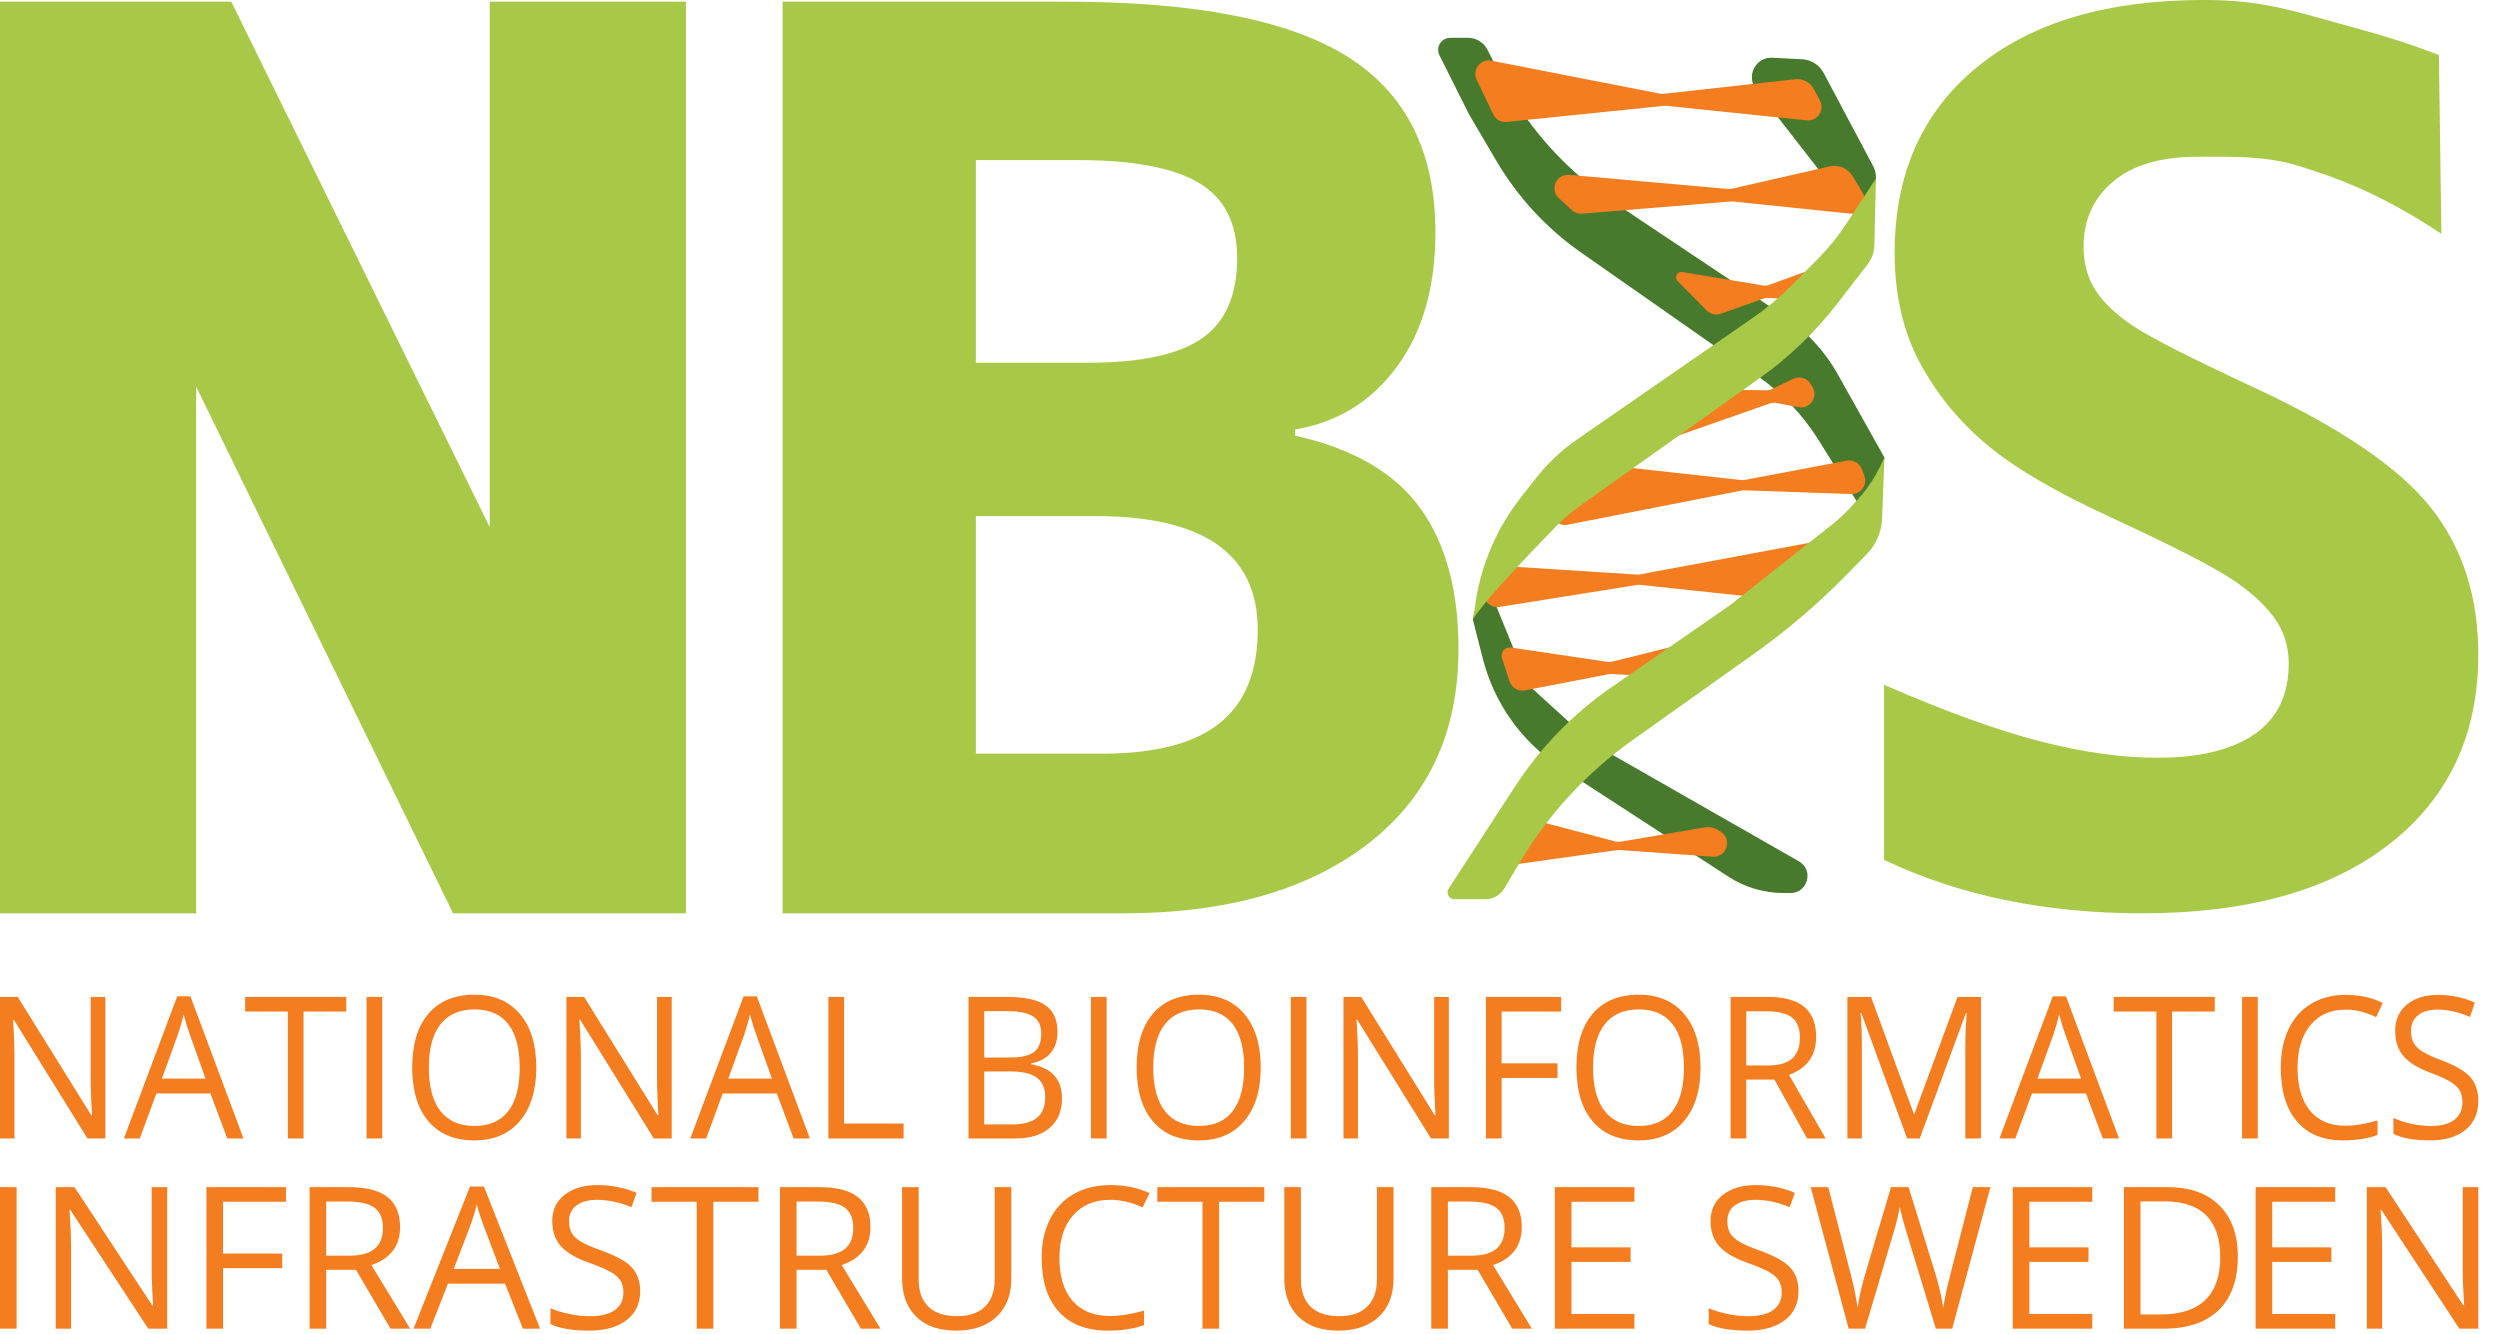 <?xml version="1.0" encoding="UTF-8" standalone="no"?>
<!DOCTYPE svg PUBLIC "-//W3C//DTD SVG 1.1//EN" "http://www.w3.org/Graphics/SVG/1.1/DTD/svg11.dtd">
<svg width="100%" height="100%" viewBox="0 0 714 381" version="1.1" xmlns="http://www.w3.org/2000/svg" xmlns:xlink="http://www.w3.org/1999/xlink" xml:space="preserve" xmlns:serif="http://www.serif.com/" style="fill-rule:evenodd;clip-rule:evenodd;stroke-linejoin:round;stroke-miterlimit:2;">
    <g id="nbislogo_green_orange_text" transform="matrix(1.25,0,0,-1.25,-35.076,380.022)">
        <path id="path7134" d="M367.927,292.638C367.077,294.316 365.356,295.375 363.474,295.375L359.407,295.375C357.358,295.375 356.026,293.217 356.945,291.385L363.744,277.825L369.953,267.263C374.828,258.971 381.43,251.826 389.311,246.313L429.735,218.032C435.232,214.186 439.907,209.283 443.487,203.609L456.681,182.407L458.613,199.488L447.979,218.452C444.938,223.875 440.657,228.503 435.486,231.957L391.708,261.198L387.467,265.064C380.611,271.315 374.949,278.761 370.76,287.04L367.927,292.638" style="fill:rgb(72,122,45);fill-rule:nonzero;"/>
        <path id="path7136" d="M391.895,134.173L377.284,147.494L368.51,168.986L368.829,177.225L364.567,162.5L366.865,153.495C369.476,143.257 375.842,134.376 384.698,128.614L422.95,103.726C426.71,101.28 431.098,99.978 435.584,99.978L437.158,99.978C441.133,99.978 442.532,105.248 439.08,107.219L391.895,134.173" style="fill:rgb(72,122,45);fill-rule:nonzero;"/>
        <path id="path7138" d="M455.814,266.492L455.981,266.177C456.728,264.772 456.885,263.127 456.417,261.606L454.76,256.224C454.266,254.618 452.168,254.233 451.136,255.56L429.268,283.676C426.938,286.673 429.205,291.022 432.996,290.827L439.798,290.479C441.883,290.372 443.758,289.178 444.738,287.335L455.814,266.492" style="fill:rgb(72,122,45);fill-rule:nonzero;"/>
        <path id="path7140" d="M443.887,281.032C445.041,278.858 443.302,276.276 440.853,276.528L408.833,279.832C408.624,279.854 408.413,279.854 408.204,279.832L372.319,276.157C371.026,276.024 369.789,276.719 369.229,277.892L365.45,285.804C364.36,288.086 366.336,290.635 368.818,290.15L407.294,282.626C407.6,282.566 407.914,282.553 408.224,282.587L438.236,285.916C439.979,286.11 441.664,285.22 442.486,283.671L443.887,281.032" style="fill:rgb(244,125,32);fill-rule:nonzero;"/>
        <path id="path7142" d="M453.697,259.865C453.938,259.466 454.086,259.018 454.128,258.553C454.305,256.623 452.674,255.012 450.746,255.212L424.113,257.975C423.924,257.995 423.733,257.997 423.544,257.982L389.562,255.189C388.707,255.118 387.862,255.408 387.23,255.988L384.233,258.735C382.065,260.723 383.655,264.329 386.585,264.068L422.837,260.846C423.157,260.817 423.48,260.839 423.794,260.911L446.107,266.002C448.143,266.466 450.247,265.573 451.327,263.786L453.697,259.865" style="fill:rgb(244,125,32);fill-rule:nonzero;"/>
        <path id="path7144" d="M412.438,241.871L430.789,238.808C431.312,238.721 431.848,238.77 432.346,238.951L439.875,241.683C442.312,242.567 444.683,240.227 443.831,237.779L443.685,237.357C443.225,236.036 441.932,235.191 440.537,235.3L432.238,235.953C431.808,235.987 431.376,235.93 430.97,235.786L421.223,232.334C420.097,231.936 418.842,232.224 418.004,233.075L411.367,239.809C410.537,240.652 411.271,242.066 412.438,241.871" style="fill:rgb(244,125,32);fill-rule:nonzero;"/>
        <path id="path7146" d="M372.962,148.345C373.444,146.871 374.948,145.985 376.471,146.28L395.527,149.965C395.774,150.013 396.026,150.03 396.277,150.017L410.413,149.255C411.63,149.189 412.771,149.848 413.323,150.935L413.822,151.918C415.015,154.269 412.893,156.933 410.335,156.297L396.492,152.855C396.101,152.758 395.694,152.738 395.296,152.798L373.305,156.074C371.92,156.28 370.802,154.957 371.237,153.626L372.962,148.345" style="fill:rgb(244,125,32);fill-rule:nonzero;"/>
        <path id="path7148" d="M437.76,217.472L432.983,215.152C432.551,214.942 432.076,214.836 431.596,214.843L412.058,215.114C410.614,215.134 409.35,214.148 409.02,212.742L407.97,208.279C407.413,205.913 409.69,203.867 411.983,204.67L432.385,211.822C432.899,212.002 433.451,212.042 433.985,211.939L438.968,210.98C441.615,210.471 443.591,213.37 442.149,215.648L441.705,216.35C440.867,217.673 439.169,218.156 437.76,217.472" style="fill:rgb(244,125,32);fill-rule:nonzero;"/>
        <path id="path7150" d="M454.034,195.286C454.791,193.234 453.226,191.069 451.04,191.145L426.675,191.991C426.44,191.999 426.205,191.981 425.975,191.935L386.262,184.134C383.585,183.608 381.599,186.568 383.099,188.846L388.33,196.79C388.966,197.755 390.088,198.282 391.237,198.156L425.865,194.343C426.168,194.31 426.474,194.321 426.773,194.378L449.975,198.762C451.473,199.045 452.956,198.205 453.484,196.775L454.034,195.286" style="fill:rgb(244,125,32);fill-rule:nonzero;"/>
        <path id="path7152" d="M421.342,113.879C423.927,112.077 422.453,108.015 419.314,108.29L398.201,109.803C397.95,109.794 397.702,109.786 397.452,109.777L374.408,106.532C371.829,106.169 369.993,108.974 371.358,111.192L374.061,115.587C374.772,116.742 376.155,117.296 377.466,116.95L397.096,111.775C397.591,111.645 398.112,111.64 398.609,111.761L417.603,114.981C418.717,115.17 419.86,114.914 420.786,114.267L421.342,113.879" style="fill:rgb(244,125,32);fill-rule:nonzero;"/>
        <path id="path7154" d="M444.008,180.473L438.096,168.647C437.521,167.499 436.295,166.828 435.018,166.964L402.83,170.383C402.56,170.412 402.287,170.404 402.019,170.361L370.674,165.346C368.113,164.936 366.224,167.686 367.527,169.929L369.381,173.125C369.967,174.135 371.074,174.726 372.24,174.651L402.04,172.74C402.295,172.723 402.55,172.739 402.801,172.786L444.008,180.473" style="fill:rgb(244,125,32);fill-rule:nonzero;"/>
        <path id="path7156" d="M450.038,253.093L456.681,263.229L456.317,248.039C456.278,246.417 455.722,244.85 454.73,243.566L447.836,234.648C442.796,228.127 436.82,222.387 430.101,217.613L389.142,188.505C386.586,186.689 384.244,184.59 382.158,182.249C382.158,182.249 368.043,167.923 364.567,162.5C365.117,165.305 365.262,166.823 365.262,166.823C366.641,175.415 370.18,183.516 375.547,190.366L378.955,194.716C381.641,198.144 384.829,201.149 388.411,203.627L428.581,231.421C431.764,233.624 434.738,236.117 437.463,238.867L443.32,244.778C445.834,247.316 448.085,250.102 450.038,253.093" style="fill:rgb(167,201,71);fill-rule:nonzero;"/>
        <path id="path7158" d="M423.174,165.621L396.212,146.965C387.492,140.932 380.033,133.257 374.252,124.368L359.048,100.993C358.37,99.951 359.118,98.573 360.361,98.573L367.463,98.573C369.216,98.573 370.84,99.495 371.739,101L375.411,107.152C381.93,118.073 390.65,127.518 401.018,134.885L428.811,154.637C436.411,160.038 443.514,166.106 450.036,172.768L454.589,177.419C456.726,179.603 457.974,182.504 458.089,185.557L458.613,199.488L458.574,199.422C455.997,193.459 453.295,190.735 450.642,187.824L449.508,186.687C448.655,185.831 447.752,185.027 446.804,184.279L423.174,165.621" style="fill:rgb(167,201,71);fill-rule:nonzero;"/>
        <g id="path7160" transform="matrix(0.8,0,0,-0.8,0,309.474)">
            <path d="M35.076,7.303L35.076,267.662L91.102,267.662L91.102,117.236L164.467,267.662L230.977,267.662L230.977,7.303L174.951,7.303L174.951,157.385L101.133,7.303L35.076,7.303Z" style="fill:rgb(167,201,71);fill-rule:nonzero;"/>
        </g>
        <path id="path7162" d="M251.029,186.097L251.029,131.816L279.808,131.816C291.965,131.816 300.94,134.142 306.734,138.798C312.526,143.45 315.425,150.572 315.425,160.167C315.425,177.452 303.077,186.097 278.383,186.097L251.029,186.097ZM251.029,221.143L276.674,221.143C288.641,221.143 297.307,222.995 302.674,226.7C308.039,230.404 310.723,236.53 310.723,245.078C310.723,253.056 307.803,258.777 301.962,262.245C296.121,265.711 286.882,267.446 274.252,267.446L251.029,267.446L251.029,221.143ZM206.864,303.632L271.687,303.632C301.225,303.632 322.666,299.43 336.012,291.024C349.355,282.619 356.029,269.248 356.029,250.919C356.029,238.475 353.108,228.267 347.267,220.289C341.426,212.31 333.661,207.513 323.974,205.899L323.974,204.474C337.173,201.529 346.697,196.02 352.538,187.948C358.379,179.875 361.299,169.142 361.299,155.75C361.299,136.753 354.437,121.936 340.714,111.301C326.987,100.663 308.349,95.344 284.794,95.344L206.864,95.344L206.864,303.632" style="fill:rgb(167,201,71);fill-rule:nonzero;"/>
        <path id="path7164" d="M594.3,154.489C594.3,136.162 587.533,121.724 573.999,111.172C560.463,100.62 541.634,95.344 517.51,95.344C495.285,95.344 475.624,99.417 458.528,107.563L458.528,147.548C472.584,141.438 484.48,137.134 494.216,134.636C503.951,132.136 512.856,130.888 520.93,130.888C530.616,130.888 538.047,132.692 543.225,136.302C548.4,139.912 550.989,145.277 550.989,152.406C550.989,156.386 549.85,159.926 547.571,163.027C545.291,166.127 541.942,169.113 537.526,171.983C533.11,174.851 524.111,179.432 510.529,185.727C497.8,191.559 488.255,197.158 481.893,202.527C475.529,207.893 470.447,214.142 466.649,221.27C462.849,228.396 460.951,236.727 460.951,246.26C460.951,264.216 467.194,278.332 479.685,288.606C492.173,298.88 509.436,304.018 531.472,304.018C542.299,304.018 548.634,302.545 558.395,299.788C569.266,296.719 574.825,295.466 585.303,291.439L585.866,250.602C571.387,260.197 561.448,263.548 553.085,266.158C545.532,268.515 537.074,268.196 530.047,268.196C521.688,268.196 515.277,266.299 510.814,262.504C506.349,258.708 504.117,253.759 504.117,247.649C504.117,243.853 505.019,240.544 506.825,237.722C508.628,234.898 511.502,232.169 515.445,229.53C519.385,226.893 528.715,222.148 543.439,215.3C562.907,206.229 576.253,197.134 583.473,188.019C590.689,178.9 594.3,167.724 594.3,154.489" style="fill:rgb(167,201,71);fill-rule:nonzero;"/>
        <path id="path7166" d="M52.133,43.904L48.044,43.904L31.202,71.042L31.033,71.042C31.257,67.858 31.371,64.938 31.371,62.284L31.371,43.904L28.061,43.904L28.061,76.241L32.108,76.241L48.908,49.213L49.077,49.213C49.049,49.61 48.985,50.89 48.887,53.05C48.788,55.209 48.754,56.755 48.781,57.684L48.781,76.241L52.133,76.241L52.133,43.904" style="fill:rgb(244,125,32);fill-rule:nonzero;"/>
        <path id="path7168" d="M75.026,57.573L71.442,67.592C70.978,68.861 70.5,70.416 70.009,72.26C69.699,70.844 69.257,69.287 68.681,67.592L65.055,57.573L75.026,57.573ZM79.98,43.904L76.143,54.189L63.79,54.189L59.996,43.904L56.37,43.904L68.554,76.374L71.569,76.374L83.689,43.904L79.98,43.904" style="fill:rgb(244,125,32);fill-rule:nonzero;"/>
        <path id="path7170" d="M97.412,43.904L93.828,43.904L93.828,72.9L84.069,72.9L84.069,76.241L107.172,76.241L107.172,72.9L97.412,72.9L97.412,43.904" style="fill:rgb(244,125,32);fill-rule:nonzero;"/>
        <rect id="path7172" x="111.809" y="43.904" width="3.584" height="32.337" style="fill:rgb(244,125,32);fill-rule:nonzero;"/>
        <path id="path7174" d="M126.038,60.117C126.038,55.737 126.926,52.416 128.704,50.152C130.482,47.889 133.064,46.757 136.451,46.757C139.865,46.757 142.443,47.885 144.186,50.141C145.93,52.397 146.801,55.722 146.801,60.117C146.801,64.466 145.932,67.766 144.197,70.015C142.461,72.263 139.893,73.388 136.493,73.388C133.078,73.388 130.482,72.256 128.704,69.992C126.926,67.729 126.038,64.436 126.038,60.117ZM150.595,60.117C150.595,54.941 149.347,50.871 146.853,47.907C144.359,44.944 140.891,43.462 136.451,43.462C131.911,43.462 128.409,44.918 125.942,47.83C123.476,50.742 122.243,54.852 122.243,60.161C122.243,65.424 123.48,69.506 125.953,72.403C128.426,75.3 131.94,76.75 136.493,76.75C140.919,76.75 144.376,75.274 146.864,72.326C149.351,69.377 150.595,65.306 150.595,60.117" style="fill:rgb(244,125,32);fill-rule:nonzero;"/>
        <path id="path7176" d="M181.539,43.904L177.451,43.904L160.608,71.042L160.439,71.042C160.664,67.858 160.777,64.938 160.777,62.284L160.777,43.904L157.467,43.904L157.467,76.241L161.514,76.241L178.314,49.213L178.484,49.213C178.455,49.61 178.391,50.89 178.293,53.05C178.195,55.209 178.16,56.755 178.188,57.684L178.188,76.241L181.539,76.241L181.539,43.904" style="fill:rgb(244,125,32);fill-rule:nonzero;"/>
        <path id="path7178" d="M204.432,57.573L200.848,67.592C200.385,68.861 199.906,70.416 199.414,72.26C199.106,70.844 198.663,69.287 198.087,67.592L194.461,57.573L204.432,57.573ZM209.385,43.904L205.549,54.189L193.197,54.189L189.403,43.904L185.776,43.904L197.96,76.374L200.975,76.374L213.095,43.904L209.385,43.904" style="fill:rgb(244,125,32);fill-rule:nonzero;"/>
        <path id="path7180" d="M217.333,43.904L217.333,76.241L220.916,76.241L220.916,47.31L234.512,47.31L234.512,43.904L217.333,43.904" style="fill:rgb(244,125,32);fill-rule:nonzero;"/>
        <path id="path7182" d="M252.938,59.209L252.938,47.111L259.367,47.111C261.854,47.111 263.726,47.616 264.984,48.626C266.242,49.636 266.871,51.217 266.871,53.37C266.871,55.376 266.228,56.85 264.942,57.795C263.656,58.738 261.699,59.209 259.071,59.209L252.938,59.209ZM252.938,62.395L258.84,62.395C261.369,62.395 263.188,62.811 264.3,63.645C265.409,64.477 265.965,65.882 265.965,67.858C265.965,69.671 265.346,70.98 264.109,71.783C262.873,72.587 260.905,72.989 258.207,72.989L252.938,72.989L252.938,62.395ZM249.354,76.241L258.06,76.241C262.149,76.241 265.107,75.599 266.934,74.316C268.761,73.033 269.674,71.006 269.674,68.234C269.674,66.317 269.165,64.735 268.146,63.49C267.127,62.243 265.641,61.436 263.688,61.067L263.688,60.846C268.367,60.006 270.707,57.426 270.707,53.105C270.707,50.215 269.776,47.959 267.915,46.337C266.052,44.715 263.449,43.904 260.104,43.904L249.354,43.904L249.354,76.241" style="fill:rgb(244,125,32);fill-rule:nonzero;"/>
        <rect id="path7184" x="277.326" y="43.904" width="3.584" height="32.337" style="fill:rgb(244,125,32);fill-rule:nonzero;"/>
        <path id="path7186" d="M291.555,60.117C291.555,55.737 292.443,52.416 294.221,50.152C295.999,47.889 298.581,46.757 301.968,46.757C305.383,46.757 307.961,47.885 309.704,50.141C311.446,52.397 312.317,55.722 312.317,60.117C312.317,64.466 311.45,67.766 309.715,70.015C307.979,72.263 305.41,73.388 302.01,73.388C298.595,73.388 295.999,72.256 294.221,69.992C292.443,67.729 291.555,64.436 291.555,60.117ZM316.112,60.117C316.112,54.941 314.864,50.871 312.37,47.907C309.876,44.944 306.408,43.462 301.968,43.462C297.428,43.462 293.926,44.918 291.46,47.83C288.993,50.742 287.76,54.852 287.76,60.161C287.76,65.424 288.997,69.506 291.47,72.403C293.943,75.3 297.457,76.75 302.01,76.75C306.437,76.75 309.893,75.274 312.382,72.326C314.868,69.377 316.112,65.306 316.112,60.117" style="fill:rgb(244,125,32);fill-rule:nonzero;"/>
        <rect id="path7188" x="322.983" y="43.904" width="3.584" height="32.337" style="fill:rgb(244,125,32);fill-rule:nonzero;"/>
        <path id="path7190" d="M359.092,43.904L355.003,43.904L338.161,71.042L337.992,71.042C338.217,67.858 338.329,64.938 338.329,62.284L338.329,43.904L335.019,43.904L335.019,76.241L339.067,76.241L355.868,49.213L356.036,49.213C356.007,49.61 355.944,50.89 355.846,53.05C355.748,55.209 355.713,56.755 355.741,57.684L355.741,76.241L359.092,76.241L359.092,43.904" style="fill:rgb(244,125,32);fill-rule:nonzero;"/>
        <path id="path7192" d="M371.151,43.904L367.567,43.904L367.567,76.241L384.746,76.241L384.746,72.9L371.151,72.9L371.151,61.067L383.925,61.067L383.925,57.728L371.151,57.728L371.151,43.904" style="fill:rgb(244,125,32);fill-rule:nonzero;"/>
        <path id="path7194" d="M392.04,60.117C392.04,55.737 392.929,52.416 394.707,50.152C396.485,47.889 399.067,46.757 402.453,46.757C405.869,46.757 408.447,47.885 410.189,50.141C411.932,52.397 412.803,55.722 412.803,60.117C412.803,64.466 411.936,67.766 410.2,70.015C408.465,72.263 405.895,73.388 402.496,73.388C399.081,73.388 396.485,72.256 394.707,69.992C392.929,67.729 392.04,64.436 392.04,60.117ZM416.597,60.117C416.597,54.941 415.351,50.871 412.856,47.907C410.361,44.944 406.894,43.462 402.453,43.462C397.915,43.462 394.411,44.918 391.946,47.83C389.479,50.742 388.246,54.852 388.246,60.161C388.246,65.424 389.483,69.506 391.956,72.403C394.429,75.3 397.942,76.75 402.496,76.75C406.923,76.75 410.379,75.274 412.867,72.326C415.354,69.377 416.597,65.306 416.597,60.117" style="fill:rgb(244,125,32);fill-rule:nonzero;"/>
        <path id="path7196" d="M427.053,60.581L431.964,60.581C434.494,60.581 436.349,61.108 437.529,62.163C438.71,63.216 439.3,64.797 439.3,66.907C439.3,69.044 438.699,70.586 437.497,71.529C436.296,72.473 434.368,72.945 431.711,72.945L427.053,72.945L427.053,60.581ZM427.053,57.352L427.053,43.904L423.469,43.904L423.469,76.241L431.922,76.241C435.702,76.241 438.495,75.481 440.301,73.962C442.106,72.443 443.01,70.158 443.01,67.106C443.01,62.829 440.944,59.939 436.812,58.436L445.182,43.904L440.944,43.904L433.482,57.352L427.053,57.352" style="fill:rgb(244,125,32);fill-rule:nonzero;"/>
        <path id="path7198" d="M463.794,43.904L453.339,72.569L453.17,72.569C453.367,70.298 453.466,67.6 453.466,64.474L453.466,43.904L450.156,43.904L450.156,76.241L455.552,76.241L465.312,49.567L465.481,49.567L475.325,76.241L480.679,76.241L480.679,43.904L477.095,43.904L477.095,64.739C477.095,67.128 477.194,69.723 477.39,72.524L477.222,72.524L466.682,43.904L463.794,43.904" style="fill:rgb(244,125,32);fill-rule:nonzero;"/>
        <path id="path7200" d="M503.549,57.573L499.966,67.592C499.502,68.861 499.024,70.416 498.532,72.26C498.223,70.844 497.781,69.287 497.206,67.592L493.579,57.573L503.549,57.573ZM508.503,43.904L504.667,54.189L492.315,54.189L488.52,43.904L484.894,43.904L497.079,76.374L500.092,76.374L512.213,43.904L508.503,43.904" style="fill:rgb(244,125,32);fill-rule:nonzero;"/>
        <path id="path7202" d="M524.336,43.904L520.753,43.904L520.753,72.9L510.992,72.9L510.992,76.241L534.096,76.241L534.096,72.9L524.336,72.9L524.336,43.904" style="fill:rgb(244,125,32);fill-rule:nonzero;"/>
        <rect id="path7204" x="540.332" y="43.904" width="3.584" height="32.337" style="fill:rgb(244,125,32);fill-rule:nonzero;"/>
        <path id="path7206" d="M563.965,73.343C560.578,73.343 557.904,72.159 555.945,69.793C553.983,67.426 553.004,64.186 553.004,60.072C553.004,55.84 553.948,52.571 555.838,50.263C557.729,47.956 560.424,46.802 563.923,46.802C566.073,46.802 568.525,47.207 571.279,48.018L571.279,44.723C569.142,43.882 566.508,43.462 563.375,43.462C558.835,43.462 555.333,44.907 552.866,47.797C550.4,50.687 549.168,54.794 549.168,60.117C549.168,63.448 549.761,66.368 550.949,68.876C552.136,71.382 553.85,73.313 556.091,74.67C558.333,76.026 560.971,76.705 564.007,76.705C567.238,76.705 570.064,76.086 572.481,74.847L570.963,71.618C568.631,72.768 566.297,73.343 563.965,73.343" style="fill:rgb(244,125,32);fill-rule:nonzero;"/>
        <path id="path7208" d="M594.3,52.508C594.3,49.662 593.317,47.443 591.349,45.85C589.382,44.258 586.712,43.462 583.339,43.462C579.685,43.462 576.875,43.956 574.907,44.944L574.907,48.571C576.172,48.01 577.549,47.568 579.039,47.244C580.529,46.919 582.004,46.757 583.466,46.757C585.854,46.757 587.653,47.232 588.862,48.184C590.07,49.135 590.675,50.459 590.675,52.154C590.675,53.275 590.46,54.193 590.031,54.908C589.603,55.623 588.887,56.283 587.881,56.887C586.877,57.492 585.349,58.178 583.297,58.944C580.43,60.021 578.381,61.296 577.153,62.771C575.922,64.245 575.308,66.169 575.308,68.543C575.308,71.035 576.201,73.018 577.985,74.494C579.77,75.968 582.131,76.705 585.068,76.705C588.131,76.705 590.949,76.115 593.52,74.935L592.402,71.662C589.86,72.782 587.387,73.343 584.984,73.343C583.086,73.343 581.604,72.915 580.535,72.06C579.467,71.205 578.934,70.018 578.934,68.499C578.934,67.379 579.13,66.46 579.524,65.746C579.918,65.031 580.581,64.374 581.516,63.777C582.45,63.179 583.879,62.52 585.806,61.798C589.038,60.588 591.262,59.291 592.478,57.905C593.693,56.519 594.3,54.719 594.3,52.508" style="fill:rgb(244,125,32);fill-rule:nonzero;"/>
        <rect id="path7210" x="28.061" y="0.443" width="3.791" height="32.336" style="fill:rgb(244,125,32);fill-rule:nonzero;"/>
        <path id="path7212" d="M66.262,0.443L61.936,0.443L44.117,27.581L43.939,27.581C44.176,24.397 44.296,21.477 44.296,18.822L44.296,0.443L40.795,0.443L40.795,32.779L45.076,32.779L62.85,5.751L63.029,5.751C62.999,6.149 62.932,7.429 62.828,9.588C62.724,11.748 62.687,13.294 62.716,14.222L62.716,32.779L66.262,32.779L66.262,0.443" style="fill:rgb(244,125,32);fill-rule:nonzero;"/>
        <path id="path7214" d="M79.019,0.443L75.228,0.443L75.228,32.779L93.403,32.779L93.403,29.439L79.019,29.439L79.019,17.606L92.533,17.606L92.533,14.267L79.019,14.267L79.019,0.443" style="fill:rgb(244,125,32);fill-rule:nonzero;"/>
        <path id="path7216" d="M102.591,17.12L107.787,17.12C110.464,17.12 112.426,17.647 113.675,18.701C114.923,19.755 115.547,21.336 115.547,23.445C115.547,25.583 114.913,27.125 113.642,28.068C112.37,29.012 110.33,29.484 107.52,29.484L102.591,29.484L102.591,17.12ZM102.591,13.891L102.591,0.443L98.8,0.443L98.8,32.779L107.743,32.779C111.742,32.779 114.696,32.019 116.607,30.501C118.518,28.982 119.473,26.697 119.473,23.645C119.473,19.368 117.288,16.478 112.916,14.974L121.769,0.443L117.288,0.443L109.393,13.891L102.591,13.891" style="fill:rgb(244,125,32);fill-rule:nonzero;"/>
        <path id="path7218" d="M142.287,14.112L138.496,24.131C138.005,25.4 137.5,26.955 136.979,28.798C136.653,27.383 136.184,25.826 135.575,24.131L131.738,14.112L142.287,14.112ZM147.528,0.443L143.469,10.727L130.4,10.727L126.386,0.443L122.551,0.443L135.441,32.912L138.63,32.912L151.453,0.443L147.528,0.443" style="fill:rgb(244,125,32);fill-rule:nonzero;"/>
        <path id="path7220" d="M174.333,9.047C174.333,6.201 173.293,3.981 171.211,2.389C169.129,0.797 166.305,0 162.737,0C158.871,0 155.898,0.494 153.817,1.483L153.817,5.109C155.155,4.549 156.612,4.106 158.188,3.783C159.764,3.458 161.324,3.296 162.87,3.296C165.398,3.296 167.301,3.771 168.58,4.723C169.858,5.674 170.498,6.997 170.498,8.693C170.498,9.814 170.271,10.731 169.818,11.447C169.363,12.162 168.605,12.822 167.542,13.426C166.48,14.031 164.862,14.716 162.693,15.483C159.659,16.56 157.492,17.834 156.192,19.309C154.891,20.784 154.24,22.708 154.24,25.082C154.24,27.574 155.184,29.557 157.072,31.032C158.96,32.507 161.458,33.244 164.565,33.244C167.807,33.244 170.787,32.653 173.508,31.474L172.327,28.201C169.636,29.321 167.018,29.882 164.476,29.882C162.47,29.882 160.901,29.454 159.771,28.599C158.641,27.744 158.076,26.556 158.076,25.038C158.076,23.917 158.283,22.999 158.701,22.285C159.116,21.569 159.819,20.913 160.808,20.315C161.796,19.718 163.309,19.058 165.346,18.336C168.765,17.127 171.118,15.829 172.404,14.444C173.69,13.058 174.333,11.258 174.333,9.047" style="fill:rgb(244,125,32);fill-rule:nonzero;"/>
        <path id="path7222" d="M191.037,0.443L187.246,0.443L187.246,29.439L176.921,29.439L176.921,32.779L201.363,32.779L201.363,29.439L191.037,29.439L191.037,0.443" style="fill:rgb(244,125,32);fill-rule:nonzero;"/>
        <path id="path7224" d="M210.06,17.12L215.256,17.12C217.932,17.12 219.895,17.647 221.144,18.701C222.393,19.755 223.017,21.336 223.017,23.445C223.017,25.583 222.382,27.125 221.11,28.068C219.839,29.012 217.798,29.484 214.989,29.484L210.06,29.484L210.06,17.12ZM210.06,13.891L210.06,0.443L206.268,0.443L206.268,32.779L215.212,32.779C219.211,32.779 222.165,32.019 224.076,30.501C225.986,28.982 226.941,26.697 226.941,23.645C226.941,19.368 224.756,16.478 220.385,14.974L229.239,0.443L224.756,0.443L216.861,13.891L210.06,13.891" style="fill:rgb(244,125,32);fill-rule:nonzero;"/>
        <path id="path7226" d="M259.123,32.779L259.123,11.855C259.123,8.169 257.999,5.272 255.755,3.163C253.511,1.055 250.425,0 246.5,0C242.576,0 239.539,1.062 237.39,3.186C235.241,5.309 234.168,8.228 234.168,11.945L234.168,32.779L237.959,32.779L237.959,11.679C237.959,8.98 238.702,6.909 240.189,5.464C241.675,4.018 243.861,3.296 246.745,3.296C249.496,3.296 251.615,4.022 253.101,5.474C254.587,6.927 255.331,9.01 255.331,11.723L255.331,32.779L259.123,32.779" style="fill:rgb(244,125,32);fill-rule:nonzero;"/>
        <path id="path7228" d="M281.714,29.882C278.131,29.882 275.302,28.698 273.228,26.332C271.154,23.965 270.117,20.725 270.117,16.611C270.117,12.379 271.116,9.109 273.117,6.802C275.116,4.494 277.966,3.341 281.669,3.341C283.943,3.341 286.538,3.745 289.452,4.557L289.452,1.261C287.192,0.421 284.404,0 281.089,0C276.287,0 272.581,1.446 269.973,4.336C267.362,7.225 266.059,11.332 266.059,16.656C266.059,19.987 266.686,22.907 267.943,25.414C269.198,27.92 271.012,29.852 273.384,31.209C275.755,32.565 278.547,33.244 281.759,33.244C285.178,33.244 288.166,32.625 290.723,31.386L289.118,28.156C286.65,29.306 284.181,29.882 281.714,29.882" style="fill:rgb(244,125,32);fill-rule:nonzero;"/>
        <path id="path7230" d="M306.602,0.443L302.81,0.443L302.81,29.439L292.485,29.439L292.485,32.779L316.926,32.779L316.926,29.439L306.602,29.439L306.602,0.443" style="fill:rgb(244,125,32);fill-rule:nonzero;"/>
        <path id="path7232" d="M346.453,32.779L346.453,11.855C346.453,8.169 345.331,5.272 343.086,3.163C340.841,1.055 337.756,0 333.831,0C329.906,0 326.869,1.062 324.721,3.186C322.573,5.309 321.499,8.228 321.499,11.945L321.499,32.779L325.29,32.779L325.29,11.679C325.29,8.98 326.033,6.909 327.52,5.464C329.007,4.018 331.193,3.296 334.077,3.296C336.827,3.296 338.945,4.022 340.432,5.474C341.919,6.927 342.663,9.01 342.663,11.723L342.663,32.779L346.453,32.779" style="fill:rgb(244,125,32);fill-rule:nonzero;"/>
        <path id="path7234" d="M358.876,17.12L364.071,17.12C366.748,17.12 368.71,17.647 369.958,18.701C371.207,19.755 371.831,21.336 371.831,23.445C371.831,25.583 371.196,27.125 369.926,28.068C368.654,29.012 366.613,29.484 363.803,29.484L358.876,29.484L358.876,17.12ZM358.876,13.891L358.876,0.443L355.084,0.443L355.084,32.779L364.026,32.779C368.026,32.779 370.98,32.019 372.891,30.501C374.802,28.982 375.757,26.697 375.757,23.645C375.757,19.368 373.572,16.478 369.2,14.974L378.054,0.443L373.572,0.443L365.677,13.891L358.876,13.891" style="fill:rgb(244,125,32);fill-rule:nonzero;"/>
        <path id="path7236" d="M401.492,0.443L383.317,0.443L383.317,32.779L401.492,32.779L401.492,29.439L387.109,29.439L387.109,19.022L400.623,19.022L400.623,15.704L387.109,15.704L387.109,3.805L401.492,3.805L401.492,0.443" style="fill:rgb(244,125,32);fill-rule:nonzero;"/>
        <path id="path7238" d="M438.981,9.047C438.981,6.201 437.94,3.981 435.859,2.389C433.777,0.797 430.953,0 427.384,0C423.519,0 420.545,0.494 418.463,1.483L418.463,5.109C419.802,4.549 421.259,4.106 422.835,3.783C424.411,3.458 425.972,3.296 427.518,3.296C430.045,3.296 431.948,3.771 433.228,4.723C434.506,5.674 435.145,6.997 435.145,8.693C435.145,9.814 434.917,10.731 434.465,11.447C434.012,12.162 433.254,12.822 432.19,13.426C431.127,14.031 429.51,14.716 427.34,15.483C424.307,16.56 422.139,17.834 420.839,19.309C419.538,20.784 418.888,22.708 418.888,25.082C418.888,27.574 419.832,29.557 421.719,31.032C423.608,32.507 426.105,33.244 429.214,33.244C432.454,33.244 435.435,32.653 438.156,31.474L436.973,28.201C434.282,29.321 431.666,29.882 429.124,29.882C427.116,29.882 425.548,29.454 424.418,28.599C423.288,27.744 422.723,26.556 422.723,25.038C422.723,23.917 422.932,22.999 423.347,22.285C423.764,21.569 424.467,20.913 425.456,20.315C426.444,19.718 427.956,19.058 429.994,18.336C433.413,17.127 435.766,15.829 437.052,14.444C438.338,13.058 438.981,11.258 438.981,9.047" style="fill:rgb(244,125,32);fill-rule:nonzero;"/>
        <path id="path7240" d="M474.104,0.443L470.359,0.443L463.78,22.096C463.467,23.054 463.118,24.264 462.732,25.724C462.345,27.183 462.144,28.06 462.13,28.356C461.802,26.409 461.282,24.279 460.568,21.963L454.191,0.443L450.444,0.443L441.769,32.779L445.783,32.779L450.934,12.807C451.648,10.005 452.168,7.468 452.495,5.199C452.896,7.897 453.492,10.536 454.279,13.116L460.122,32.779L464.136,32.779L470.269,12.94C470.983,10.654 471.586,8.074 472.076,5.199C472.358,7.292 472.893,9.843 473.682,12.851L478.811,32.779L482.825,32.779L474.104,0.443" style="fill:rgb(244,125,32);fill-rule:nonzero;"/>
        <path id="path7242" d="M506.107,0.443L487.931,0.443L487.931,32.779L506.107,32.779L506.107,29.439L491.723,29.439L491.723,19.022L505.238,19.022L505.238,15.704L491.723,15.704L491.723,3.805L506.107,3.805L506.107,0.443" style="fill:rgb(244,125,32);fill-rule:nonzero;"/>
        <path id="path7244" d="M535.343,16.788C535.343,21.005 534.276,24.182 532.144,26.321C530.009,28.459 526.839,29.527 522.632,29.527L517.124,29.527L517.124,3.694L521.74,3.694C526.259,3.694 529.657,4.796 531.931,7.001C534.206,9.205 535.343,12.467 535.343,16.788ZM539.357,16.921C539.357,11.582 537.897,7.502 534.975,4.679C532.053,1.855 527.851,0.443 522.364,0.443L513.331,0.443L513.331,32.779L523.324,32.779C528.392,32.779 532.333,31.386 535.143,28.599C537.952,25.812 539.357,21.92 539.357,16.921" style="fill:rgb(244,125,32);fill-rule:nonzero;"/>
        <path id="path7246" d="M561.603,0.443L543.427,0.443L543.427,32.779L561.603,32.779L561.603,29.439L547.219,29.439L547.219,19.022L560.734,19.022L560.734,15.704L547.219,15.704L547.219,3.805L561.603,3.805L561.603,0.443" style="fill:rgb(244,125,32);fill-rule:nonzero;"/>
        <path id="path7248" d="M594.3,0.443L589.972,0.443L572.154,27.581L571.976,27.581C572.214,24.397 572.333,21.477 572.333,18.822L572.333,0.443L568.831,0.443L568.831,32.779L573.113,32.779L590.888,5.751L591.065,5.751C591.035,6.149 590.969,7.429 590.865,9.588C590.761,11.748 590.724,13.294 590.754,14.222L590.754,32.779L594.3,32.779L594.3,0.443" style="fill:rgb(244,125,32);fill-rule:nonzero;"/>
    </g>
</svg>